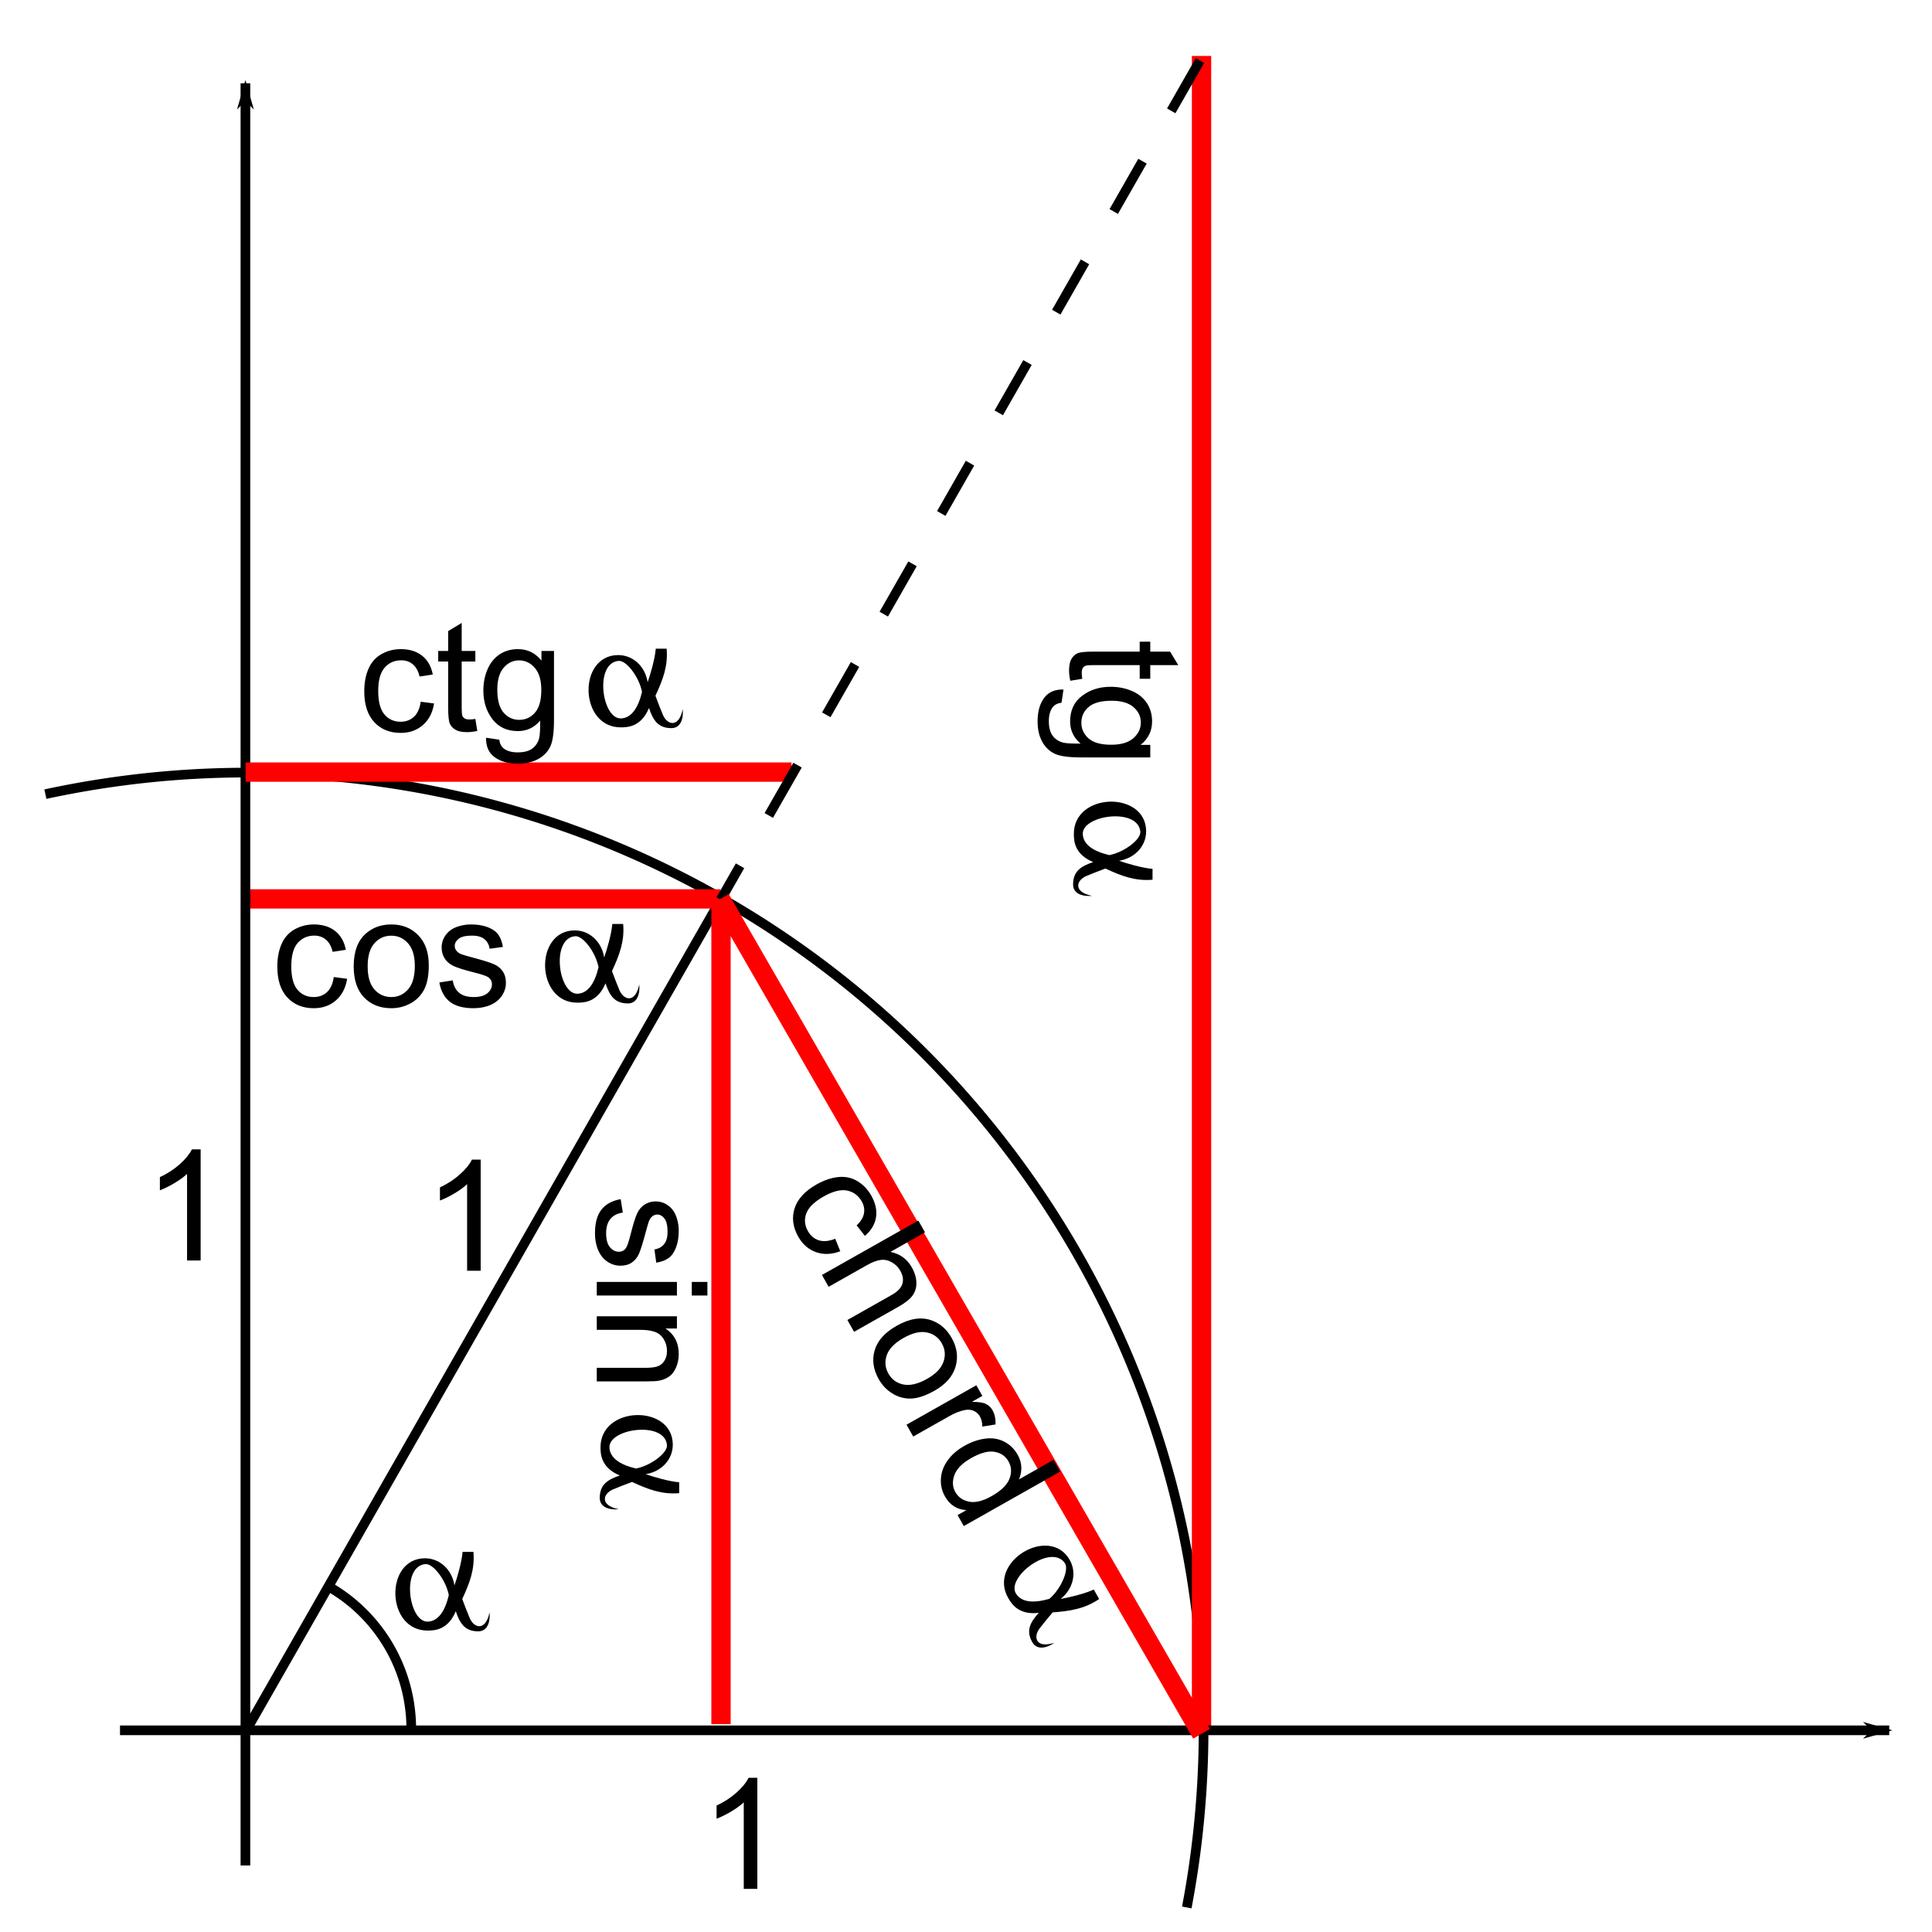 <?xml version="1.0" encoding="UTF-8" standalone="no"?>
<!-- Created with Inkscape (http://www.inkscape.org/) -->
<svg
   xmlns:svg="http://www.w3.org/2000/svg"
   xmlns="http://www.w3.org/2000/svg"
   version="1.0"
   width="200"
   height="200"
   id="svg2">
  <defs
     id="defs4">
    <marker
       refX="0"
       refY="0"
       orient="auto"
       id="Arrow1Lend"
       style="overflow:visible">
      <path
         d="M 0,0 L 5,-5 L -12.5,0 L 5,5 L 0,0 z"
         transform="matrix(-0.8,0,0,-0.8,-10,0)"
         id="path3278"
         style="fill-rule:evenodd;stroke:#000000;stroke-width:1pt;marker-start:none" />
    </marker>
    <marker
       refX="0"
       refY="0"
       orient="auto"
       id="Arrow1Lstart"
       style="overflow:visible">
      <path
         d="M 0,0 L 5,-5 L -12.5,0 L 5,5 L 0,0 z"
         transform="matrix(0.8,0,0,0.8,10,0)"
         id="path3275"
         style="fill-rule:evenodd;stroke:#000000;stroke-width:1pt;marker-start:none" />
    </marker>
  </defs>
  <g
     id="layer1">
    <path
       d="M 74.603,93.138 L 25.447,179.197"
       id="path3215"
       style="fill:none;fill-rule:evenodd;stroke:#000000;stroke-width:1px;stroke-linecap:butt;stroke-linejoin:miter;stroke-opacity:1" />
    <path
       d="M -20.905,304.95 A 98.995,98.995 0 0 1 97.253,420.2"
       transform="translate(25.602,-222.739)"
       id="path3155"
       style="opacity:1;fill:none;fill-opacity:1;stroke:#000000;stroke-width:1;stroke-miterlimit:4;stroke-dasharray:none;stroke-opacity:1" />
    <path
       d="M 25.423,93.055 L 74.573,93.055"
       id="path3159"
       style="fill:none;fill-rule:evenodd;stroke:#ff0000;stroke-width:2;stroke-linecap:butt;stroke-linejoin:miter;stroke-miterlimit:4;stroke-dasharray:none;stroke-opacity:1" />
    <path
       d="M 74.638,178.482 L 74.638,92.991"
       id="path3161"
       style="fill:none;fill-rule:evenodd;stroke:#ff0000;stroke-width:2;stroke-linecap:butt;stroke-linejoin:miter;stroke-miterlimit:4;stroke-dasharray:none;stroke-opacity:1" />
    <path
       d="M 34.552,101.143 L 35.935,101.323 C 35.783,102.276 35.397,103.022 34.774,103.561 C 34.152,104.1 33.388,104.37 32.481,104.37 C 31.346,104.37 30.433,103.999 29.743,103.257 C 29.053,102.514 28.708,101.451 28.708,100.065 C 28.708,99.169 28.856,98.386 29.153,97.714 C 29.45,97.042 29.902,96.538 30.509,96.202 C 31.116,95.866 31.776,95.698 32.489,95.698 C 33.39,95.698 34.127,95.926 34.7,96.382 C 35.273,96.837 35.64,97.485 35.802,98.323 L 34.435,98.534 C 34.304,97.977 34.074,97.557 33.743,97.276 C 33.412,96.995 33.013,96.854 32.544,96.854 C 31.836,96.854 31.26,97.108 30.817,97.616 C 30.375,98.124 30.153,98.927 30.153,100.026 C 30.153,101.141 30.367,101.951 30.794,102.456 C 31.221,102.961 31.778,103.214 32.466,103.214 C 33.018,103.214 33.479,103.044 33.849,102.706 C 34.218,102.367 34.453,101.846 34.552,101.143 L 34.552,101.143 z M 36.614,100.034 C 36.614,98.498 37.041,97.36 37.895,96.62 C 38.609,96.005 39.479,95.698 40.505,95.698 C 41.645,95.698 42.578,96.072 43.302,96.819 C 44.026,97.567 44.388,98.599 44.388,99.917 C 44.388,100.984 44.227,101.824 43.907,102.436 C 43.587,103.048 43.121,103.524 42.509,103.862 C 41.897,104.201 41.229,104.37 40.505,104.37 C 39.343,104.37 38.405,103.998 37.688,103.253 C 36.972,102.508 36.614,101.435 36.614,100.034 L 36.614,100.034 z M 38.06,100.034 C 38.06,101.096 38.291,101.892 38.755,102.421 C 39.218,102.949 39.802,103.214 40.505,103.214 C 41.203,103.214 41.783,102.948 42.247,102.417 C 42.711,101.886 42.942,101.076 42.942,99.987 C 42.942,98.961 42.709,98.184 42.243,97.655 C 41.777,97.126 41.198,96.862 40.505,96.862 C 39.802,96.862 39.218,97.125 38.755,97.651 C 38.291,98.177 38.06,98.971 38.06,100.034 L 38.06,100.034 z M 45.481,101.706 L 46.872,101.487 C 46.95,102.044 47.168,102.471 47.524,102.768 C 47.881,103.065 48.38,103.214 49.02,103.214 C 49.666,103.214 50.145,103.082 50.458,102.819 C 50.77,102.556 50.927,102.248 50.927,101.893 C 50.927,101.576 50.789,101.326 50.513,101.143 C 50.32,101.018 49.841,100.859 49.075,100.667 C 48.044,100.406 47.329,100.181 46.931,99.991 C 46.532,99.801 46.23,99.538 46.024,99.202 C 45.819,98.866 45.716,98.495 45.716,98.089 C 45.716,97.719 45.8,97.376 45.97,97.061 C 46.139,96.746 46.369,96.485 46.661,96.276 C 46.88,96.115 47.178,95.978 47.556,95.866 C 47.933,95.754 48.338,95.698 48.77,95.698 C 49.422,95.698 49.993,95.792 50.485,95.979 C 50.977,96.167 51.341,96.421 51.575,96.741 C 51.81,97.061 51.971,97.49 52.06,98.026 L 50.685,98.214 C 50.622,97.787 50.441,97.453 50.142,97.214 C 49.842,96.974 49.419,96.854 48.872,96.854 C 48.226,96.854 47.765,96.961 47.489,97.175 C 47.213,97.388 47.075,97.638 47.075,97.925 C 47.075,98.107 47.132,98.271 47.247,98.417 C 47.362,98.568 47.541,98.693 47.786,98.792 C 47.927,98.844 48.341,98.964 49.028,99.151 C 50.023,99.417 50.717,99.634 51.11,99.804 C 51.504,99.973 51.812,100.219 52.036,100.542 C 52.26,100.865 52.372,101.266 52.372,101.745 C 52.372,102.214 52.235,102.655 51.962,103.069 C 51.688,103.483 51.294,103.804 50.778,104.03 C 50.263,104.257 49.679,104.37 49.028,104.37 C 47.95,104.37 47.129,104.146 46.563,103.698 C 45.998,103.25 45.638,102.586 45.481,101.706 L 45.481,101.706 z"
       id="text3182"
       style="font-size:40px;font-style:normal;font-weight:normal;fill:#000000;fill-opacity:1;stroke:none;stroke-width:1px;stroke-linecap:butt;stroke-linejoin:miter;stroke-opacity:1;font-family:Bitstream Vera Sans" />
    <path
       d="M 124.383,5.792 L 124.383,179.482"
       id="path3207"
       style="fill:none;fill-rule:evenodd;stroke:#ff0000;stroke-width:2;stroke-linecap:butt;stroke-linejoin:miter;stroke-miterlimit:4;stroke-dasharray:none;stroke-opacity:1" />
    <path
       d="M 25.405,193.112 L 25.405,8.621"
       id="path3217"
       style="fill:none;fill-rule:evenodd;stroke:#000000;stroke-width:1px;stroke-linecap:butt;stroke-linejoin:miter;marker-mid:none;marker-end:url(#Arrow1Lend);stroke-opacity:1" />
    <path
       d="M 12.423,179.122 L 195.573,179.122"
       id="path3219"
       style="fill:none;fill-rule:evenodd;stroke:#000000;stroke-width:1px;stroke-linecap:butt;stroke-linejoin:miter;marker-start:none;marker-end:url(#Arrow1Lend);stroke-opacity:1" />
    <path
       d="M 25.423,79.928 L 81.938,79.928"
       id="path3221"
       style="fill:none;fill-rule:evenodd;stroke:#ff0000;stroke-width:2;stroke-linecap:butt;stroke-linejoin:miter;stroke-miterlimit:4;stroke-dasharray:none;stroke-opacity:1" />
    <path
       d="M 124.222,6.266 L 74.603,93.138"
       id="path3223"
       style="fill:none;fill-rule:evenodd;stroke:#000000;stroke-width:1;stroke-linecap:butt;stroke-linejoin:miter;stroke-miterlimit:4;stroke-dasharray:6, 6;stroke-dashoffset:0;stroke-opacity:1" />
    <path
       d="M 8.213,386.861 A 16.971,16.971 0 0 1 16.971,401.699"
       transform="translate(25.602,-222.739)"
       id="path3225"
       style="opacity:1;fill:none;fill-opacity:1;stroke:#000000;stroke-width:1;stroke-miterlimit:4;stroke-dasharray:none;stroke-opacity:1" />
    <path
       d="M 124.383,179.482 L 74.573,93.055"
       id="path3227"
       style="fill:none;fill-rule:evenodd;stroke:#ff0000;stroke-width:2;stroke-linecap:butt;stroke-linejoin:miter;stroke-miterlimit:4;stroke-dasharray:none;stroke-opacity:1" />
    <path
       d="M 63.385,95.65 C 63.298,96.73 62.812,98.368 62.544,99.12 C 62.282,97.464 61.013,96.315 59.504,96.314 C 55.263,96.311 55.435,103.882 59.834,103.796 C 60.481,103.783 61.868,103.748 62.684,101.794 C 63.115,103.098 63.653,103.875 65.004,103.875 C 65.986,103.875 66.267,102.861 66.177,101.906 C 65.775,103.904 64.554,103.545 64.12,102.492 C 63.826,101.78 63.681,101.416 63.35,100.526 C 64.138,98.842 64.662,97.428 64.51,95.65 L 63.385,95.65 z M 59.543,96.915 C 60.345,96.849 61.66,98.568 61.962,100.127 C 61.55,101.854 60.839,102.805 59.814,102.87 C 57.805,102.998 56.996,97.121 59.543,96.915 z"
       id="path3232"
       style="fill:#000000;fill-rule:evenodd;stroke:none;stroke-width:1px;stroke-linecap:butt;stroke-linejoin:miter;stroke-opacity:1" />
    <path
       d="M 43.552,72.643 L 44.935,72.823 C 44.783,73.776 44.397,74.522 43.774,75.061 C 43.152,75.6 42.388,75.87 41.481,75.87 C 40.346,75.87 39.433,75.499 38.743,74.757 C 38.053,74.014 37.708,72.951 37.708,71.565 C 37.708,70.669 37.856,69.886 38.153,69.214 C 38.45,68.542 38.902,68.038 39.509,67.702 C 40.116,67.366 40.776,67.198 41.489,67.198 C 42.39,67.198 43.127,67.426 43.7,67.882 C 44.273,68.337 44.64,68.985 44.802,69.823 L 43.435,70.034 C 43.304,69.477 43.074,69.057 42.743,68.776 C 42.412,68.495 42.013,68.354 41.544,68.354 C 40.836,68.354 40.26,68.608 39.817,69.116 C 39.375,69.624 39.153,70.427 39.153,71.526 C 39.153,72.641 39.367,73.451 39.794,73.956 C 40.221,74.461 40.778,74.714 41.466,74.714 C 42.018,74.714 42.479,74.544 42.849,74.206 C 43.218,73.867 43.453,73.346 43.552,72.643 L 43.552,72.643 z M 49.208,74.425 L 49.411,75.667 C 49.015,75.75 48.661,75.792 48.349,75.792 C 47.838,75.792 47.442,75.711 47.161,75.55 C 46.88,75.388 46.682,75.176 46.567,74.913 C 46.453,74.65 46.395,74.096 46.395,73.253 L 46.395,68.479 L 45.364,68.479 L 45.364,67.386 L 46.395,67.386 L 46.395,65.331 L 47.794,64.487 L 47.794,67.386 L 49.208,67.386 L 49.208,68.479 L 47.794,68.479 L 47.794,73.331 C 47.794,73.732 47.819,73.99 47.868,74.104 C 47.918,74.219 47.998,74.31 48.11,74.378 C 48.222,74.445 48.382,74.479 48.591,74.479 C 48.747,74.479 48.953,74.461 49.208,74.425 L 49.208,74.425 z M 50.317,76.37 L 51.685,76.573 C 51.742,76.995 51.901,77.302 52.161,77.495 C 52.51,77.755 52.987,77.886 53.591,77.886 C 54.242,77.886 54.744,77.755 55.099,77.495 C 55.453,77.234 55.692,76.87 55.817,76.401 C 55.89,76.115 55.924,75.513 55.919,74.596 C 55.304,75.32 54.539,75.682 53.622,75.682 C 52.481,75.682 51.599,75.271 50.974,74.448 C 50.349,73.625 50.036,72.638 50.036,71.487 C 50.036,70.695 50.179,69.965 50.466,69.296 C 50.752,68.626 51.168,68.11 51.712,67.745 C 52.256,67.38 52.895,67.198 53.63,67.198 C 54.609,67.198 55.416,67.594 56.052,68.386 L 56.052,67.386 L 57.349,67.386 L 57.349,74.557 C 57.349,75.849 57.217,76.764 56.954,77.304 C 56.691,77.843 56.274,78.268 55.704,78.581 C 55.134,78.893 54.432,79.05 53.599,79.05 C 52.609,79.05 51.81,78.827 51.2,78.382 C 50.591,77.936 50.297,77.266 50.317,76.37 L 50.317,76.37 z M 51.481,71.386 C 51.481,72.474 51.698,73.268 52.13,73.768 C 52.562,74.268 53.104,74.518 53.755,74.518 C 54.401,74.518 54.942,74.27 55.38,73.772 C 55.817,73.275 56.036,72.495 56.036,71.432 C 56.036,70.417 55.811,69.651 55.36,69.136 C 54.91,68.62 54.367,68.362 53.731,68.362 C 53.106,68.362 52.575,68.616 52.138,69.124 C 51.7,69.632 51.481,70.386 51.481,71.386 L 51.481,71.386 z"
       id="text3238"
       style="font-size:40px;font-style:normal;font-weight:normal;fill:#000000;fill-opacity:1;stroke:none;stroke-width:1px;stroke-linecap:butt;stroke-linejoin:miter;stroke-opacity:1;font-family:Bitstream Vera Sans" />
    <path
       d="M 67.885,67.15 C 67.798,68.23 67.312,69.868 67.044,70.62 C 66.782,68.964 65.513,67.815 64.004,67.814 C 59.763,67.811 59.935,75.382 64.334,75.296 C 64.981,75.283 66.368,75.248 67.184,73.294 C 67.615,74.598 68.153,75.375 69.504,75.375 C 70.486,75.375 70.767,74.361 70.677,73.406 C 70.275,75.404 69.054,75.045 68.62,73.992 C 68.326,73.28 68.181,72.916 67.85,72.026 C 68.638,70.342 69.162,68.928 69.01,67.15 L 67.885,67.15 z M 64.043,68.415 C 64.845,68.349 66.16,70.068 66.462,71.627 C 66.05,73.354 65.339,74.305 64.314,74.37 C 62.305,74.498 61.496,68.621 64.043,68.415 z"
       id="path3242"
       style="fill:#000000;fill-rule:evenodd;stroke:none;stroke-width:1px;stroke-linecap:butt;stroke-linejoin:miter;stroke-opacity:1" />
    <path
       d="M 70.268,-112.036 L 70.471,-110.794 C 70.075,-110.711 69.721,-110.669 69.408,-110.669 C 68.898,-110.669 68.502,-110.75 68.221,-110.911 C 67.94,-111.073 67.742,-111.285 67.627,-111.548 C 67.512,-111.811 67.455,-112.364 67.455,-113.208 L 67.455,-117.981 L 66.424,-117.981 L 66.424,-119.075 L 67.455,-119.075 L 67.455,-121.13 L 68.854,-121.974 L 68.854,-119.075 L 70.268,-119.075 L 70.268,-117.981 L 68.854,-117.981 L 68.854,-113.13 C 68.854,-112.729 68.878,-112.471 68.928,-112.356 C 68.977,-112.242 69.058,-112.151 69.17,-112.083 C 69.282,-112.015 69.442,-111.981 69.651,-111.981 C 69.807,-111.981 70.012,-112 70.268,-112.036 L 70.268,-112.036 z M 71.377,-110.091 L 72.744,-109.888 C 72.802,-109.466 72.96,-109.158 73.221,-108.966 C 73.57,-108.705 74.046,-108.575 74.651,-108.575 C 75.302,-108.575 75.804,-108.705 76.158,-108.966 C 76.512,-109.226 76.752,-109.591 76.877,-110.059 C 76.95,-110.346 76.984,-110.948 76.979,-111.864 C 76.364,-111.14 75.598,-110.778 74.682,-110.778 C 73.541,-110.778 72.658,-111.19 72.033,-112.013 C 71.408,-112.836 71.096,-113.823 71.096,-114.974 C 71.096,-115.765 71.239,-116.496 71.526,-117.165 C 71.812,-117.834 72.227,-118.351 72.772,-118.716 C 73.316,-119.08 73.955,-119.263 74.69,-119.263 C 75.669,-119.263 76.476,-118.867 77.111,-118.075 L 77.111,-119.075 L 78.408,-119.075 L 78.408,-111.903 C 78.408,-110.612 78.277,-109.696 78.014,-109.157 C 77.751,-108.618 77.334,-108.192 76.764,-107.88 C 76.193,-107.567 75.492,-107.411 74.658,-107.411 C 73.669,-107.411 72.869,-107.634 72.26,-108.079 C 71.651,-108.524 71.356,-109.195 71.377,-110.091 L 71.377,-110.091 z M 72.541,-115.075 C 72.541,-113.987 72.757,-113.192 73.19,-112.692 C 73.622,-112.192 74.164,-111.942 74.815,-111.942 C 75.46,-111.942 76.002,-112.191 76.44,-112.688 C 76.877,-113.186 77.096,-113.966 77.096,-115.028 C 77.096,-116.044 76.871,-116.809 76.42,-117.325 C 75.97,-117.841 75.427,-118.099 74.791,-118.099 C 74.166,-118.099 73.635,-117.845 73.197,-117.337 C 72.76,-116.829 72.541,-116.075 72.541,-115.075 L 72.541,-115.075 z"
       transform="matrix(0,1,-1,0,0,0)"
       id="text3244"
       style="font-size:40px;font-style:normal;font-weight:normal;fill:#000000;fill-opacity:1;stroke:none;stroke-width:1px;stroke-linecap:butt;stroke-linejoin:miter;stroke-opacity:1;font-family:Bitstream Vera Sans" />
    <path
       d="M 119.31,89.945 C 118.23,89.857 116.592,89.372 115.84,89.104 C 117.497,88.842 118.646,87.572 118.647,86.064 C 118.65,81.823 111.079,81.995 111.165,86.393 C 111.177,87.041 111.213,88.427 113.167,89.243 C 111.863,89.675 111.086,90.213 111.086,91.564 C 111.086,92.546 112.1,92.827 113.054,92.737 C 111.057,92.335 111.416,91.114 112.468,90.68 C 113.181,90.386 113.545,90.241 114.434,89.91 C 116.118,90.697 117.533,91.222 119.31,91.07 L 119.31,89.945 z M 118.046,86.102 C 118.111,86.904 116.393,88.219 114.834,88.521 C 113.107,88.109 112.155,87.398 112.091,86.374 C 111.963,84.365 117.839,83.556 118.046,86.102 z"
       id="path3248"
       style="fill:#000000;fill-rule:evenodd;stroke:none;stroke-width:1px;stroke-linecap:butt;stroke-linejoin:miter;stroke-opacity:1" />
    <path
       d="M 124.135,-64.255 L 125.526,-64.474 C 125.604,-63.916 125.821,-63.489 126.178,-63.192 C 126.535,-62.895 127.033,-62.747 127.674,-62.747 C 128.32,-62.747 128.799,-62.879 129.111,-63.142 C 129.424,-63.405 129.58,-63.713 129.58,-64.067 C 129.58,-64.385 129.442,-64.635 129.166,-64.817 C 128.973,-64.942 128.494,-65.101 127.729,-65.294 C 126.697,-65.554 125.983,-65.78 125.584,-65.97 C 125.186,-66.16 124.884,-66.423 124.678,-66.759 C 124.472,-67.095 124.369,-67.466 124.369,-67.872 C 124.369,-68.242 124.454,-68.584 124.623,-68.899 C 124.792,-69.214 125.023,-69.476 125.315,-69.685 C 125.533,-69.846 125.832,-69.983 126.209,-70.095 C 126.587,-70.207 126.992,-70.263 127.424,-70.263 C 128.075,-70.263 128.647,-70.169 129.139,-69.981 C 129.631,-69.794 129.994,-69.54 130.229,-69.22 C 130.463,-68.899 130.624,-68.471 130.713,-67.935 L 129.338,-67.747 C 129.276,-68.174 129.095,-68.507 128.795,-68.747 C 128.496,-68.987 128.072,-69.106 127.526,-69.106 C 126.88,-69.106 126.419,-69 126.143,-68.786 C 125.867,-68.573 125.729,-68.323 125.729,-68.036 C 125.729,-67.854 125.786,-67.69 125.901,-67.544 C 126.015,-67.393 126.195,-67.268 126.44,-67.169 C 126.58,-67.117 126.994,-66.997 127.682,-66.81 C 128.677,-66.544 129.371,-66.326 129.764,-66.157 C 130.157,-65.988 130.466,-65.742 130.69,-65.419 C 130.914,-65.096 131.026,-64.695 131.026,-64.216 C 131.026,-63.747 130.889,-63.306 130.615,-62.892 C 130.342,-62.477 129.947,-62.157 129.432,-61.931 C 128.916,-61.704 128.333,-61.591 127.682,-61.591 C 126.604,-61.591 125.782,-61.815 125.217,-62.263 C 124.652,-62.711 124.291,-63.375 124.135,-64.255 L 124.135,-64.255 z M 132.705,-71.614 L 132.705,-73.231 L 134.111,-73.231 L 134.111,-71.614 L 132.705,-71.614 z M 132.705,-61.778 L 132.705,-70.075 L 134.111,-70.075 L 134.111,-61.778 L 132.705,-61.778 z M 136.26,-61.778 L 136.26,-70.075 L 137.526,-70.075 L 137.526,-68.895 C 138.135,-69.807 139.015,-70.263 140.166,-70.263 C 140.666,-70.263 141.126,-70.173 141.545,-69.993 C 141.964,-69.813 142.278,-69.578 142.486,-69.286 C 142.695,-68.994 142.841,-68.648 142.924,-68.247 C 142.976,-67.987 143.002,-67.531 143.002,-66.88 L 143.002,-61.778 L 141.596,-61.778 L 141.596,-66.825 C 141.596,-67.398 141.541,-67.826 141.432,-68.11 C 141.322,-68.394 141.128,-68.621 140.85,-68.79 C 140.571,-68.959 140.244,-69.044 139.869,-69.044 C 139.27,-69.044 138.753,-68.854 138.318,-68.474 C 137.884,-68.093 137.666,-67.372 137.666,-66.31 L 137.666,-61.778 L 136.26,-61.778 z"
       transform="matrix(0,1,-1,0,0,0)"
       id="text3258"
       style="font-size:40px;font-style:normal;font-weight:normal;fill:#000000;fill-opacity:1;stroke:none;stroke-width:1px;stroke-linecap:butt;stroke-linejoin:miter;stroke-opacity:1;font-family:Bitstream Vera Sans" />
    <path
       d="M 70.31,153.445 C 69.23,153.357 67.592,152.872 66.84,152.604 C 68.497,152.342 69.646,151.072 69.647,149.564 C 69.65,145.323 62.079,145.495 62.165,149.893 C 62.177,150.541 62.213,151.927 64.167,152.743 C 62.863,153.175 62.086,153.713 62.086,155.064 C 62.086,156.046 63.1,156.327 64.054,156.237 C 62.057,155.835 62.416,154.614 63.468,154.18 C 64.181,153.886 64.545,153.741 65.434,153.41 C 67.118,154.197 68.533,154.722 70.31,154.57 L 70.31,153.445 z M 69.046,149.602 C 69.111,150.404 67.393,151.719 65.834,152.021 C 64.107,151.609 63.155,150.898 63.09,149.874 C 62.963,147.865 68.839,147.056 69.046,149.602 z"
       id="path3262"
       style="fill:#000000;fill-rule:evenodd;stroke:none;stroke-width:1px;stroke-linecap:butt;stroke-linejoin:miter;stroke-opacity:1" />
    <path
       d="M 154.125,-12.208 L 155.507,-12.028 C 155.356,-11.075 154.97,-10.329 154.347,-9.79 C 153.725,-9.251 152.961,-8.982 152.054,-8.982 C 150.919,-8.982 150.006,-9.353 149.316,-10.095 C 148.626,-10.837 148.281,-11.901 148.281,-13.286 C 148.281,-14.182 148.429,-14.966 148.726,-15.638 C 149.023,-16.31 149.475,-16.814 150.082,-17.15 C 150.688,-17.486 151.349,-17.653 152.062,-17.653 C 152.963,-17.653 153.7,-17.426 154.273,-16.97 C 154.846,-16.514 155.213,-15.867 155.375,-15.028 L 154.007,-14.818 C 153.877,-15.375 153.647,-15.794 153.316,-16.075 C 152.985,-16.357 152.586,-16.497 152.117,-16.497 C 151.408,-16.497 150.833,-16.243 150.39,-15.736 C 149.948,-15.228 149.726,-14.424 149.726,-13.325 C 149.726,-12.211 149.94,-11.401 150.367,-10.896 C 150.794,-10.39 151.351,-10.138 152.039,-10.138 C 152.591,-10.138 153.052,-10.307 153.422,-10.646 C 153.791,-10.984 154.026,-11.505 154.125,-12.208 L 154.125,-12.208 z M 156.711,-9.169 L 156.711,-20.622 L 158.117,-20.622 L 158.117,-16.513 C 158.773,-17.273 159.601,-17.653 160.601,-17.653 C 161.216,-17.653 161.75,-17.532 162.203,-17.29 C 162.656,-17.048 162.98,-16.713 163.175,-16.286 C 163.371,-15.859 163.468,-15.239 163.468,-14.427 L 163.468,-9.169 L 162.062,-9.169 L 162.062,-14.427 C 162.062,-15.13 161.91,-15.642 161.605,-15.962 C 161.3,-16.282 160.869,-16.443 160.312,-16.443 C 159.895,-16.443 159.504,-16.334 159.136,-16.118 C 158.769,-15.902 158.507,-15.609 158.351,-15.239 C 158.195,-14.87 158.117,-14.359 158.117,-13.708 L 158.117,-9.169 L 156.711,-9.169 z M 165.093,-13.318 C 165.093,-14.854 165.52,-15.992 166.375,-16.732 C 167.088,-17.346 167.958,-17.653 168.984,-17.653 C 170.125,-17.653 171.057,-17.28 171.781,-16.532 C 172.505,-15.785 172.867,-14.752 172.867,-13.435 C 172.867,-12.367 172.707,-11.527 172.386,-10.915 C 172.066,-10.303 171.6,-9.828 170.988,-9.489 C 170.376,-9.151 169.708,-8.982 168.984,-8.982 C 167.823,-8.982 166.884,-9.354 166.168,-10.099 C 165.451,-10.844 165.093,-11.916 165.093,-13.318 L 165.093,-13.318 z M 166.539,-13.318 C 166.539,-12.255 166.77,-11.459 167.234,-10.931 C 167.698,-10.402 168.281,-10.138 168.984,-10.138 C 169.682,-10.138 170.263,-10.403 170.726,-10.935 C 171.19,-11.466 171.422,-12.276 171.422,-13.364 C 171.422,-14.39 171.188,-15.168 170.722,-15.696 C 170.256,-16.225 169.677,-16.489 168.984,-16.489 C 168.281,-16.489 167.698,-16.226 167.234,-15.7 C 166.77,-15.174 166.539,-14.38 166.539,-13.318 L 166.539,-13.318 z M 174.507,-9.169 L 174.507,-17.466 L 175.773,-17.466 L 175.773,-16.208 C 176.096,-16.797 176.394,-17.185 176.668,-17.372 C 176.941,-17.56 177.242,-17.653 177.57,-17.653 C 178.044,-17.653 178.526,-17.502 179.015,-17.2 L 178.531,-15.896 C 178.187,-16.099 177.843,-16.2 177.5,-16.2 C 177.192,-16.2 176.916,-16.108 176.672,-15.923 C 176.427,-15.738 176.252,-15.482 176.148,-15.153 C 175.992,-14.653 175.914,-14.107 175.914,-13.513 L 175.914,-9.169 L 174.507,-9.169 z M 185.25,-9.169 L 185.25,-10.216 C 184.724,-9.393 183.95,-8.982 182.929,-8.982 C 182.268,-8.982 181.66,-9.164 181.105,-9.528 C 180.55,-9.893 180.121,-10.402 179.816,-11.056 C 179.511,-11.709 179.359,-12.461 179.359,-13.31 C 179.359,-14.138 179.497,-14.889 179.773,-15.564 C 180.049,-16.238 180.463,-16.755 181.015,-17.114 C 181.567,-17.474 182.185,-17.653 182.867,-17.653 C 183.367,-17.653 183.812,-17.548 184.203,-17.337 C 184.593,-17.126 184.911,-16.851 185.156,-16.513 L 185.156,-20.622 L 186.554,-20.622 L 186.554,-9.169 L 185.25,-9.169 z M 180.804,-13.31 C 180.804,-12.247 181.028,-11.453 181.476,-10.927 C 181.924,-10.401 182.453,-10.138 183.062,-10.138 C 183.677,-10.138 184.199,-10.389 184.629,-10.892 C 185.058,-11.394 185.273,-12.161 185.273,-13.193 C 185.273,-14.328 185.054,-15.161 184.617,-15.693 C 184.179,-16.224 183.64,-16.489 183,-16.489 C 182.375,-16.489 181.852,-16.234 181.433,-15.724 C 181.014,-15.213 180.804,-14.409 180.804,-13.31 L 180.804,-13.31 z"
       transform="matrix(0.492,0.871,-0.871,0.492,0,0)"
       id="text3264"
       style="font-size:40px;font-style:normal;font-weight:normal;fill:#000000;fill-opacity:1;stroke:none;stroke-width:1px;stroke-linecap:butt;stroke-linejoin:miter;stroke-opacity:1;font-family:Bitstream Vera Sans" />
    <path
       d="M 113.23,164.55 C 112.246,165.005 110.581,165.387 109.795,165.523 C 111.108,164.481 111.485,162.811 110.744,161.496 C 108.662,157.802 102.154,161.674 104.391,165.462 C 104.72,166.019 105.433,167.209 107.535,166.96 C 106.612,167.976 106.2,168.827 106.864,170.003 C 107.347,170.858 108.368,170.604 109.155,170.057 C 107.218,170.689 106.93,169.449 107.633,168.554 C 108.11,167.947 108.355,167.642 108.967,166.916 C 110.82,166.774 112.31,166.536 113.783,165.529 L 113.23,164.55 z M 110.24,161.825 C 110.691,162.492 109.841,164.482 108.632,165.511 C 106.926,166.001 105.748,165.85 105.187,164.99 C 104.089,163.303 108.808,159.71 110.24,161.825 z"
       id="path3268"
       style="fill:#000000;fill-rule:evenodd;stroke:none;stroke-width:1px;stroke-linecap:butt;stroke-linejoin:miter;stroke-opacity:1" />
    <path
       d="M 47.885,160.65 C 47.798,161.73 47.312,163.368 47.044,164.12 C 46.782,162.464 45.513,161.315 44.004,161.314 C 39.763,161.311 39.935,168.882 44.334,168.796 C 44.981,168.783 46.368,168.748 47.184,166.794 C 47.615,168.098 48.153,168.875 49.504,168.875 C 50.486,168.875 50.767,167.861 50.677,166.906 C 50.275,168.904 49.054,168.545 48.62,167.492 C 48.326,166.78 48.181,166.416 47.85,165.526 C 48.638,163.842 49.162,162.428 49.01,160.65 L 47.885,160.65 z M 44.043,161.915 C 44.845,161.849 46.16,163.568 46.462,165.127 C 46.05,166.854 45.339,167.805 44.314,167.87 C 42.305,167.998 41.496,162.121 44.043,161.915 z"
       id="path3270"
       style="fill:#000000;fill-rule:evenodd;stroke:none;stroke-width:1px;stroke-linecap:butt;stroke-linejoin:miter;stroke-opacity:1" />
    <path
       d="M 20.77,130.483 L 19.364,130.483 L 19.364,121.522 C 19.025,121.845 18.581,122.168 18.032,122.491 C 17.482,122.814 16.989,123.056 16.551,123.218 L 16.551,121.858 C 17.338,121.488 18.025,121.04 18.614,120.514 C 19.202,119.988 19.619,119.478 19.864,118.983 L 20.77,118.983 L 20.77,130.483 z"
       id="text6130"
       style="font-size:40px;font-style:normal;font-weight:normal;fill:#000000;fill-opacity:1;stroke:none;stroke-width:1px;stroke-linecap:butt;stroke-linejoin:miter;stroke-opacity:1;font-family:Bitstream Vera Sans" />
    <path
       d="M 49.761,131.544 L 48.355,131.544 L 48.355,122.583 C 48.017,122.906 47.573,123.229 47.023,123.552 C 46.474,123.875 45.98,124.117 45.543,124.278 L 45.543,122.919 C 46.329,122.549 47.017,122.101 47.605,121.575 C 48.194,121.049 48.61,120.539 48.855,120.044 L 49.761,120.044 L 49.761,131.544 z"
       id="text6134"
       style="font-size:40px;font-style:normal;font-weight:normal;fill:#000000;fill-opacity:1;stroke:none;stroke-width:1px;stroke-linecap:butt;stroke-linejoin:miter;stroke-opacity:1;font-family:Bitstream Vera Sans" />
    <path
       d="M 78.399,195.537 L 76.993,195.537 L 76.993,186.576 C 76.654,186.899 76.21,187.222 75.661,187.545 C 75.111,187.868 74.618,188.11 74.18,188.271 L 74.18,186.912 C 74.967,186.542 75.654,186.094 76.243,185.568 C 76.832,185.042 77.248,184.532 77.493,184.037 L 78.399,184.037 L 78.399,195.537 z"
       id="text6138"
       style="font-size:40px;font-style:normal;font-weight:normal;fill:#000000;fill-opacity:1;stroke:none;stroke-width:1px;stroke-linecap:butt;stroke-linejoin:miter;stroke-opacity:1;font-family:Bitstream Vera Sans" />
  </g>
</svg>
